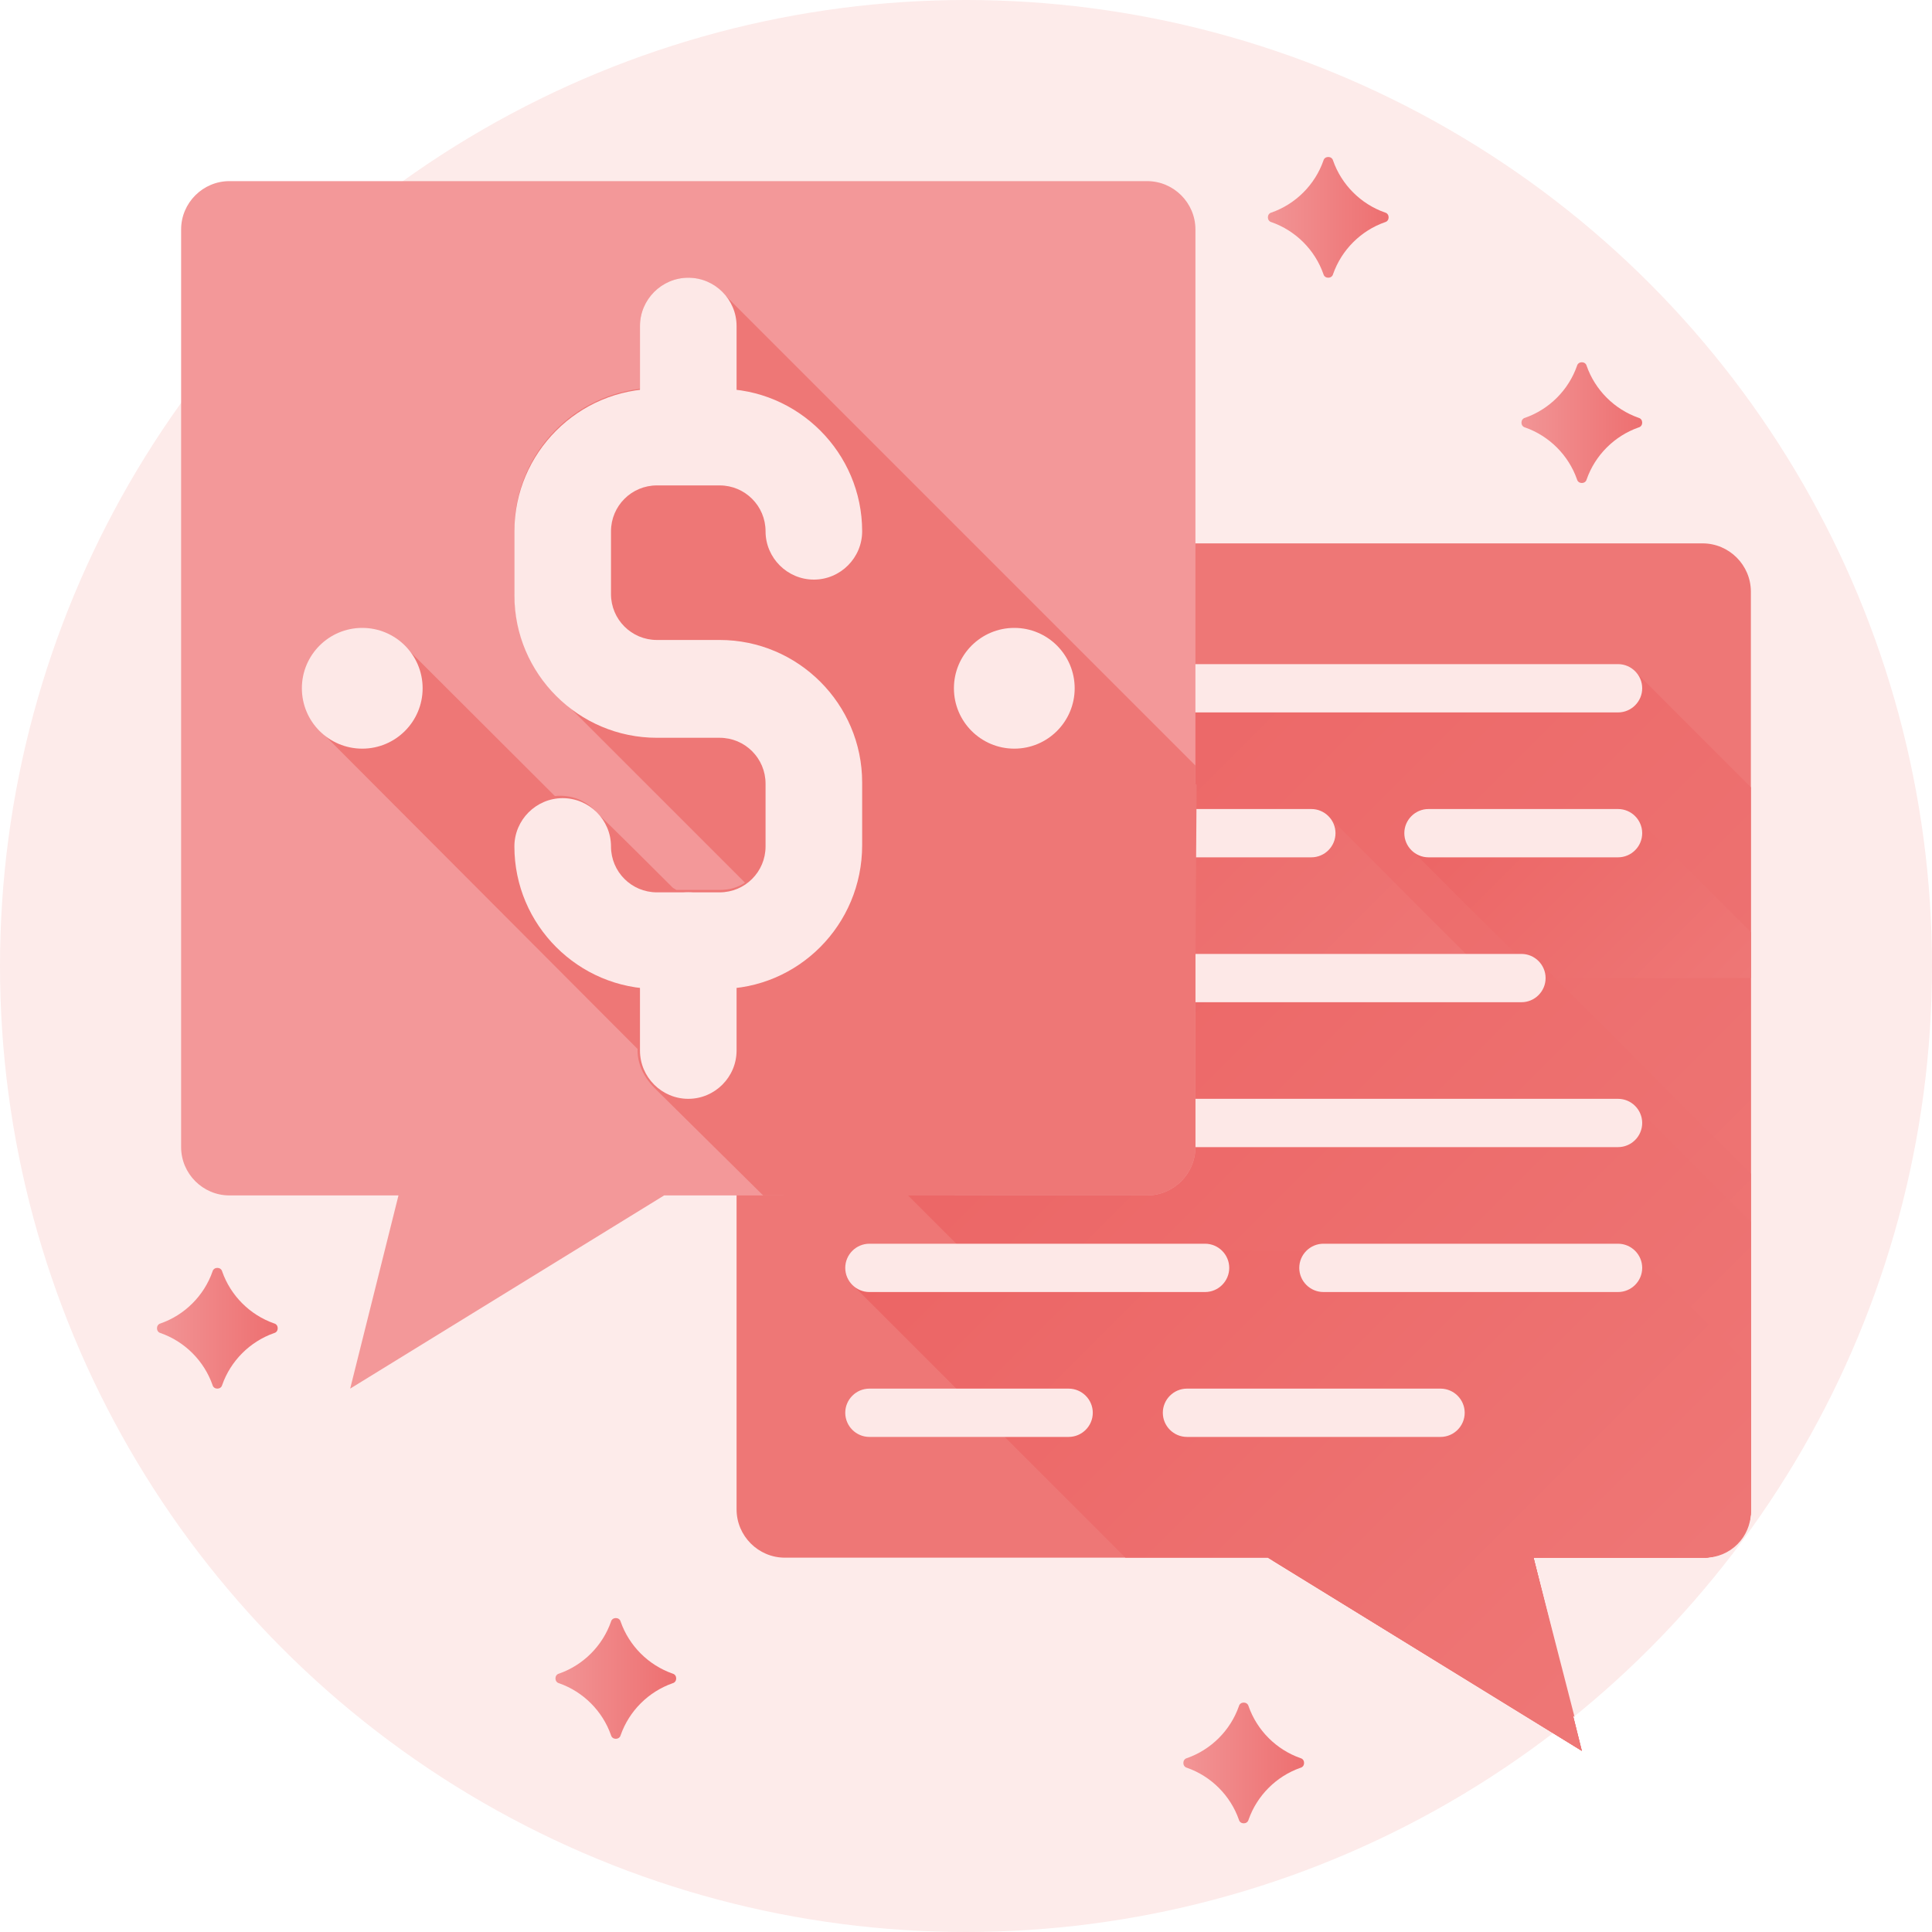 <svg xmlns="http://www.w3.org/2000/svg" xmlns:xlink="http://www.w3.org/1999/xlink" id="Ebene_1" x="0px" y="0px" viewBox="0 0 160 160" style="enable-background:new 0 0 160 160;" xml:space="preserve"><style type="text/css">	.st0{fill:#FDEBEA;}	.st1{fill:#EE7776;}	.st2{filter:url(#Adobe_OpacityMaskFilter);}	.st3{filter:url(#Adobe_OpacityMaskFilter_00000013885289642323777410000008831582276858174600_);}	.st4{mask:url(#SVGID_1_);fill:url(#SVGID_00000106137701220139310630000008781956454707650494_);}	.st5{fill:url(#SVGID_00000038400895833361994260000010150992918699097222_);}	.st6{filter:url(#Adobe_OpacityMaskFilter_00000158028707153817991890000017469967463892502665_);}	.st7{filter:url(#Adobe_OpacityMaskFilter_00000103237610139563826100000014635179486839394730_);}			.st8{mask:url(#SVGID_00000140012420180390741950000008728158188849693887_);fill:url(#SVGID_00000059286102313109631870000013747772769479961259_);}	.st9{fill:url(#SVGID_00000173127349404135499750000006279723364513896346_);}	.st10{filter:url(#Adobe_OpacityMaskFilter_00000088094359255959167430000016426439802010517155_);}	.st11{filter:url(#Adobe_OpacityMaskFilter_00000156582310539879380300000005562492617094954405_);}			.st12{mask:url(#SVGID_00000181807173954398204890000015533945592966558595_);fill:url(#SVGID_00000014623377876176863620000014082268811753965489_);}	.st13{fill:url(#SVGID_00000156577083327241735280000009698635110481956518_);}	.st14{filter:url(#Adobe_OpacityMaskFilter_00000163781477014529994190000000431943077394763155_);}	.st15{filter:url(#Adobe_OpacityMaskFilter_00000003093216808972484730000004661790596974670464_);}			.st16{mask:url(#SVGID_00000176013670318626647240000001184900615352263846_);fill:url(#SVGID_00000054258750775917055670000003656033499594026160_);}	.st17{fill:url(#SVGID_00000130641879031516307850000013821543809708428672_);}	.st18{filter:url(#Adobe_OpacityMaskFilter_00000013161681922799302820000013233622149737710721_);}	.st19{filter:url(#Adobe_OpacityMaskFilter_00000137838560205135566160000016490788026732973758_);}			.st20{mask:url(#SVGID_00000003824365961126214060000012814994403576512161_);fill:url(#SVGID_00000166644737350721587130000015036733274293400239_);}	.st21{fill:url(#SVGID_00000159455579415924535950000000566144142408748195_);}	.st22{filter:url(#Adobe_OpacityMaskFilter_00000133494927406975233820000011953969849015366296_);}	.st23{filter:url(#Adobe_OpacityMaskFilter_00000151531513511698492870000003084066011400840585_);}			.st24{mask:url(#SVGID_00000087410598157867564030000015574959237735568550_);fill:url(#SVGID_00000121963240008391470530000014238553533556896671_);}	.st25{fill:url(#SVGID_00000033356059619044104800000016764468479252313991_);}	.st26{fill:#FDE8E7;}	.st27{fill:#F39899;}	.st28{filter:url(#Adobe_OpacityMaskFilter_00000140709594575291391810000005284181980022327714_);}	.st29{filter:url(#Adobe_OpacityMaskFilter_00000008845005719832986240000012976825455111872676_);}			.st30{mask:url(#SVGID_00000162340257745120341230000011333212014599561398_);fill:url(#SVGID_00000049194498476903370220000017380416203523989938_);}	.st31{fill:url(#SVGID_00000155853289350946198810000002771349317804152729_);}	.st32{filter:url(#Adobe_OpacityMaskFilter_00000166667697762083616570000014500555649465665974_);}	.st33{filter:url(#Adobe_OpacityMaskFilter_00000034067261539356498720000012512624336747388046_);}			.st34{mask:url(#SVGID_00000029739574470620535680000009373969929185971102_);fill:url(#SVGID_00000144336688574916919610000002405233393204608180_);}	.st35{fill:url(#SVGID_00000113312519530107987400000005559691241591434159_);}	.st36{fill:url(#SVGID_00000183939782649411402900000003519409580438469008_);}	.st37{fill:url(#SVGID_00000064312129871469468070000001336439456809549696_);}	.st38{fill:url(#SVGID_00000136395757633604467040000011097205139916036281_);}	.st39{fill:url(#SVGID_00000001635997384762799480000008732679733440252565_);}	.st40{fill:url(#SVGID_00000151521900157520175890000004992744059378512047_);}	.st41{filter:url(#Adobe_OpacityMaskFilter_00000042002944026242196370000005071619049660402578_);}	.st42{filter:url(#Adobe_OpacityMaskFilter_00000009571034832288595660000009435819457032229819_);}			.st43{mask:url(#SVGID_00000088098076278016119360000004032839293346351502_);fill:url(#SVGID_00000018929519095973539640000006779280951840395167_);}	.st44{fill:url(#SVGID_00000147936519517744402140000006902687366427845555_);}</style><g>	<circle class="st0" cx="80" cy="80" r="80"></circle>	<path class="st1" d="M61,49v76c0,2.2,1.8,4,4,4h40l26,16l-4-16h14c2.2,0,4-1.8,4-4V49c0-2.2-1.8-4-4-4H65C62.8,45,61,46.8,61,49z"></path>	<defs>		<filter id="Adobe_OpacityMaskFilter" filterUnits="userSpaceOnUse" x="70.6" y="55.6" width="74.4" height="73.4">								</filter>	</defs>	<mask maskUnits="userSpaceOnUse" x="70.6" y="55.6" width="74.4" height="73.4" id="SVGID_1_">		<g class="st2">			<defs>									<filter id="Adobe_OpacityMaskFilter_00000163751488475712678230000009176498600238633346_" filterUnits="userSpaceOnUse" x="70.6" y="55.6" width="74.4" height="73.4">														</filter>			</defs>			<mask maskUnits="userSpaceOnUse" x="70.6" y="55.6" width="74.4" height="73.4" id="SVGID_1_">				<g style="filter:url(#Adobe_OpacityMaskFilter_00000163751488475712678230000009176498600238633346_);">				</g>			</mask>							<linearGradient id="SVGID_00000031171216532570175380000000816684457321844401_" gradientUnits="userSpaceOnUse" x1="158.88" y1="112.88" x2="87.5" y2="41.5">				<stop offset="0" style="stop-color:#000000"></stop>				<stop offset="1" style="stop-color:#FFFFFF"></stop>			</linearGradient>			<path style="mask:url(#SVGID_1_);fill:url(#SVGID_00000031171216532570175380000000816684457321844401_);" d="M135.4,55.6h-62    l-2.8,2.8l70.6,70.6l0,0c2.1,0,3.8-1.7,3.8-3.8v-60L135.4,55.6z"></path>		</g>	</mask>			<linearGradient id="SVGID_00000070824544096954807010000008559549266296688001_" gradientUnits="userSpaceOnUse" x1="158.88" y1="112.88" x2="87.5" y2="41.5">		<stop offset="0" style="stop-color:#EE7776"></stop>		<stop offset="1" style="stop-color:#EC6565"></stop>	</linearGradient>	<path style="fill:url(#SVGID_00000070824544096954807010000008559549266296688001_);" d="M135.4,55.6h-62l-2.8,2.8l70.6,70.6l0,0  c2.1,0,3.8-1.7,3.8-3.8v-60L135.4,55.6z"></path>	<defs>					<filter id="Adobe_OpacityMaskFilter_00000037685539936841731790000011173080043923973006_" filterUnits="userSpaceOnUse" x="70.6" y="67.6" width="52.8" height="13.4">								</filter>	</defs>			<mask maskUnits="userSpaceOnUse" x="70.6" y="67.6" width="52.8" height="13.4" id="SVGID_00000163049439874557320700000002557420510440429502_">		<g style="filter:url(#Adobe_OpacityMaskFilter_00000037685539936841731790000011173080043923973006_);">			<defs>									<filter id="Adobe_OpacityMaskFilter_00000121994996267238840900000014563171393493684359_" filterUnits="userSpaceOnUse" x="70.6" y="67.6" width="52.8" height="13.4">														</filter>			</defs>							<mask maskUnits="userSpaceOnUse" x="70.6" y="67.6" width="52.8" height="13.4" id="SVGID_00000163049439874557320700000002557420510440429502_">				<g style="filter:url(#Adobe_OpacityMaskFilter_00000121994996267238840900000014563171393493684359_);">				</g>			</mask>							<linearGradient id="SVGID_00000042698472508130860490000009141834738750628002_" gradientUnits="userSpaceOnUse" x1="112.824" y1="91.531" x2="81.146" y2="59.854">				<stop offset="0" style="stop-color:#000000"></stop>				<stop offset="1" style="stop-color:#FFFFFF"></stop>			</linearGradient>							<polygon style="mask:url(#SVGID_00000163049439874557320700000002557420510440429502_);fill:url(#SVGID_00000042698472508130860490000009141834738750628002_);" points="    110,67.6 73.4,67.6 70.6,70.4 81.1,81 123.4,81    "></polygon>		</g>	</mask>			<linearGradient id="SVGID_00000011016256500319831560000003003905312835508867_" gradientUnits="userSpaceOnUse" x1="112.824" y1="91.531" x2="81.146" y2="59.854">		<stop offset="0" style="stop-color:#EE7776"></stop>		<stop offset="1" style="stop-color:#EC6565"></stop>	</linearGradient>	<polygon style="fill:url(#SVGID_00000011016256500319831560000003003905312835508867_);" points="110,67.6 73.4,67.6 70.6,70.4   81.1,81 123.4,81  "></polygon>	<defs>					<filter id="Adobe_OpacityMaskFilter_00000060726327037985369740000006168202517746147991_" filterUnits="userSpaceOnUse" x="116.9" y="67.6" width="28.1" height="13.4">								</filter>	</defs>			<mask maskUnits="userSpaceOnUse" x="116.9" y="67.6" width="28.1" height="13.4" id="SVGID_00000098910010003678993030000003495094638354415282_">		<g style="filter:url(#Adobe_OpacityMaskFilter_00000060726327037985369740000006168202517746147991_);">			<defs>									<filter id="Adobe_OpacityMaskFilter_00000008124026331473699900000014891781236904720557_" filterUnits="userSpaceOnUse" x="116.9" y="67.6" width="28.1" height="13.4">														</filter>			</defs>							<mask maskUnits="userSpaceOnUse" x="116.9" y="67.6" width="28.1" height="13.4" id="SVGID_00000098910010003678993030000003495094638354415282_">				<g style="filter:url(#Adobe_OpacityMaskFilter_00000008124026331473699900000014891781236904720557_);">				</g>			</mask>							<linearGradient id="SVGID_00000088838326509362185480000011583904732847092103_" gradientUnits="userSpaceOnUse" x1="141.57" y1="84.4" x2="122.253" y2="65.084">				<stop offset="0" style="stop-color:#000000"></stop>				<stop offset="1" style="stop-color:#FFFFFF"></stop>			</linearGradient>							<polygon style="mask:url(#SVGID_00000098910010003678993030000003495094638354415282_);fill:url(#SVGID_00000088838326509362185480000011583904732847092103_);" points="    135.4,67.6 119.8,67.6 116.9,70.4 127.5,81 145,81 145,77.2    "></polygon>		</g>	</mask>			<linearGradient id="SVGID_00000181778308383961895930000005231507240915946384_" gradientUnits="userSpaceOnUse" x1="141.57" y1="84.4" x2="122.253" y2="65.084">		<stop offset="0" style="stop-color:#EE7776"></stop>		<stop offset="1" style="stop-color:#EC6565"></stop>	</linearGradient>	<polygon style="fill:url(#SVGID_00000181778308383961895930000005231507240915946384_);" points="135.4,67.6 119.8,67.6   116.9,70.4 127.5,81 145,81 145,77.2  "></polygon>	<defs>					<filter id="Adobe_OpacityMaskFilter_00000134968262346512365620000001162296131690075266_" filterUnits="userSpaceOnUse" x="70.6" y="79.6" width="74.4" height="62.6">								</filter>	</defs>			<mask maskUnits="userSpaceOnUse" x="70.6" y="79.6" width="74.4" height="62.6" id="SVGID_00000176737251267021769190000002860023439931739268_">		<g style="filter:url(#Adobe_OpacityMaskFilter_00000134968262346512365620000001162296131690075266_);">			<defs>									<filter id="Adobe_OpacityMaskFilter_00000070100460461914219010000011057765619943363498_" filterUnits="userSpaceOnUse" x="70.6" y="79.6" width="74.4" height="62.6">														</filter>			</defs>							<mask maskUnits="userSpaceOnUse" x="70.6" y="79.6" width="74.4" height="62.6" id="SVGID_00000176737251267021769190000002860023439931739268_">				<g style="filter:url(#Adobe_OpacityMaskFilter_00000070100460461914219010000011057765619943363498_);">				</g>			</mask>							<linearGradient id="SVGID_00000025404438043544393810000013924752811838513289_" gradientUnits="userSpaceOnUse" x1="145.261" y1="127.26" x2="85.5" y2="67.5">				<stop offset="0" style="stop-color:#000000"></stop>				<stop offset="1" style="stop-color:#FFFFFF"></stop>			</linearGradient>							<path style="mask:url(#SVGID_00000176737251267021769190000002860023439931739268_);fill:url(#SVGID_00000025404438043544393810000013924752811838513289_);" d="    M127.4,79.6h-54l-2.8,2.8l59.8,59.8L127,129l14,0c2.2,0,4-1.8,4-4V97.2L127.4,79.6z"></path>		</g>	</mask>			<linearGradient id="SVGID_00000137846828695432476000000002460338143964875922_" gradientUnits="userSpaceOnUse" x1="145.261" y1="127.26" x2="85.5" y2="67.5">		<stop offset="0" style="stop-color:#EE7776"></stop>		<stop offset="1" style="stop-color:#EC6565"></stop>	</linearGradient>	<path style="fill:url(#SVGID_00000137846828695432476000000002460338143964875922_);" d="M127.4,79.6h-54l-2.8,2.8l59.8,59.8  L127,129l14,0c2.2,0,4-1.8,4-4V97.2L127.4,79.6z"></path>	<defs>					<filter id="Adobe_OpacityMaskFilter_00000031886805806066038090000015842438806386537357_" filterUnits="userSpaceOnUse" x="70.6" y="91.6" width="74.4" height="53.4">								</filter>	</defs>			<mask maskUnits="userSpaceOnUse" x="70.6" y="91.6" width="74.4" height="53.4" id="SVGID_00000001633619961390161590000002708845604013647793_">		<g style="filter:url(#Adobe_OpacityMaskFilter_00000031886805806066038090000015842438806386537357_);">			<defs>									<filter id="Adobe_OpacityMaskFilter_00000085957379701340488950000004667487597361967545_" filterUnits="userSpaceOnUse" x="70.6" y="91.6" width="74.4" height="53.4">														</filter>			</defs>							<mask maskUnits="userSpaceOnUse" x="70.6" y="91.6" width="74.4" height="53.4" id="SVGID_00000001633619961390161590000002708845604013647793_">				<g style="filter:url(#Adobe_OpacityMaskFilter_00000085957379701340488950000004667487597361967545_);">				</g>			</mask>							<linearGradient id="SVGID_00000146477212252023189980000001267631442289714823_" gradientUnits="userSpaceOnUse" x1="143" y1="132.999" x2="87.5" y2="77.5">				<stop offset="0" style="stop-color:#000000"></stop>				<stop offset="1" style="stop-color:#FFFFFF"></stop>			</linearGradient>							<path style="mask:url(#SVGID_00000001633619961390161590000002708845604013647793_);fill:url(#SVGID_00000146477212252023189980000001267631442289714823_);" d="    M135.4,91.6h-62l-2.8,2.8l34.9,34.9L131,145l-4-16l14,0c2.2,0,4-1.8,4-4v-23.8L135.4,91.6z"></path>		</g>	</mask>			<linearGradient id="SVGID_00000106842794581195143320000009224369855866025659_" gradientUnits="userSpaceOnUse" x1="143" y1="132.999" x2="87.5" y2="77.5">		<stop offset="0" style="stop-color:#EE7776"></stop>		<stop offset="1" style="stop-color:#EC6565"></stop>	</linearGradient>	<path style="fill:url(#SVGID_00000106842794581195143320000009224369855866025659_);" d="M135.4,91.6h-62l-2.8,2.8l34.9,34.9  L131,145l-4-16l14,0c2.2,0,4-1.8,4-4v-23.8L135.4,91.6z"></path>	<defs>					<filter id="Adobe_OpacityMaskFilter_00000060000573128055098750000018361758482839742653_" filterUnits="userSpaceOnUse" x="70.6" y="103.6" width="74.4" height="41.4">								</filter>	</defs>			<mask maskUnits="userSpaceOnUse" x="70.6" y="103.6" width="74.4" height="41.4" id="SVGID_00000106137745486031381400000018379249415534359967_">		<g style="filter:url(#Adobe_OpacityMaskFilter_00000060000573128055098750000018361758482839742653_);">			<defs>									<filter id="Adobe_OpacityMaskFilter_00000027582939782996735270000007741774485289891504_" filterUnits="userSpaceOnUse" x="70.6" y="103.6" width="74.4" height="41.4">														</filter>			</defs>							<mask maskUnits="userSpaceOnUse" x="70.6" y="103.6" width="74.4" height="41.4" id="SVGID_00000106137745486031381400000018379249415534359967_">				<g style="filter:url(#Adobe_OpacityMaskFilter_00000027582939782996735270000007741774485289891504_);">				</g>			</mask>							<linearGradient id="SVGID_00000117654928213205698120000003959412730453095047_" gradientUnits="userSpaceOnUse" x1="137" y1="139" x2="87.5" y2="89.5">				<stop offset="0" style="stop-color:#000000"></stop>				<stop offset="1" style="stop-color:#FFFFFF"></stop>			</linearGradient>							<path style="mask:url(#SVGID_00000106137745486031381400000018379249415534359967_);fill:url(#SVGID_00000117654928213205698120000003959412730453095047_);" d="    M135.4,103.6h-62l-2.8,2.8L93.2,129H105l26,16l-4-16h14c2.2,0,4-1.8,4-4v-11.8L135.4,103.6z"></path>		</g>	</mask>			<linearGradient id="SVGID_00000079451715969004086960000013593566904308232105_" gradientUnits="userSpaceOnUse" x1="137" y1="139" x2="87.5" y2="89.5">		<stop offset="0" style="stop-color:#EE7776"></stop>		<stop offset="1" style="stop-color:#EC6565"></stop>	</linearGradient>	<path style="fill:url(#SVGID_00000079451715969004086960000013593566904308232105_);" d="M135.4,103.6h-62l-2.8,2.8L93.2,129H105  l26,16l-4-16h14c2.2,0,4-1.8,4-4v-11.8L135.4,103.6z"></path>	<path class="st26" d="M134,95H72c-1.1,0-2-0.9-2-2s0.9-2,2-2h62c1.1,0,2,0.9,2,2S135.1,95,134,95z"></path>	<path class="st26" d="M134,107h-24.4c-1.1,0-2-0.9-2-2s0.9-2,2-2H134c1.1,0,2,0.9,2,2S135.1,107,134,107z"></path>	<path class="st26" d="M99.8,107H72c-1.1,0-2-0.9-2-2s0.9-2,2-2h27.8c1.1,0,2,0.9,2,2S100.9,107,99.8,107z"></path>	<path class="st26" d="M119.3,119h-21c-1.1,0-2-0.9-2-2s0.9-2,2-2h21c1.1,0,2,0.9,2,2S120.4,119,119.3,119z"></path>	<path class="st26" d="M88.5,119H72c-1.1,0-2-0.9-2-2s0.9-2,2-2h16.5c1.1,0,2,0.9,2,2S89.6,119,88.5,119z"></path>	<path class="st26" d="M126,83H72c-1.1,0-2-0.9-2-2s0.9-2,2-2h54c1.1,0,2,0.9,2,2S127.1,83,126,83z"></path>	<path class="st26" d="M134,71h-15.7c-1.1,0-2-0.9-2-2s0.9-2,2-2H134c1.1,0,2,0.9,2,2S135.1,71,134,71z"></path>	<path class="st26" d="M108.6,71H72c-1.1,0-2-0.9-2-2s0.9-2,2-2h36.6c1.1,0,2,0.9,2,2S109.7,71,108.6,71z"></path>	<path class="st26" d="M134,59H72c-1.1,0-2-0.9-2-2s0.9-2,2-2h62c1.1,0,2,0.9,2,2S135.1,59,134,59z"></path>	<path class="st27" d="M15,19v76c0,2.2,1.8,4,4,4h14l-4,16l26-16h40c2.2,0,4-1.8,4-4V19c0-2.2-1.8-4-4-4H19C16.8,15,15,16.8,15,19z"></path>	<defs>					<filter id="Adobe_OpacityMaskFilter_00000070802067980591586630000012393969208227780224_" filterUnits="userSpaceOnUse" x="26.5" y="53.5" width="52.6" height="45.5">								</filter>	</defs>			<mask maskUnits="userSpaceOnUse" x="26.5" y="53.5" width="52.6" height="45.5" id="SVGID_00000143591697078220887920000008042650695523161482_">		<g style="filter:url(#Adobe_OpacityMaskFilter_00000070802067980591586630000012393969208227780224_);">			<defs>									<filter id="Adobe_OpacityMaskFilter_00000177454041109672818070000014799773671990393015_" filterUnits="userSpaceOnUse" x="26.5" y="53.5" width="52.6" height="45.5">														</filter>			</defs>							<mask maskUnits="userSpaceOnUse" x="26.5" y="53.5" width="52.6" height="45.5" id="SVGID_00000143591697078220887920000008042650695523161482_">				<g style="filter:url(#Adobe_OpacityMaskFilter_00000177454041109672818070000014799773671990393015_);">				</g>			</mask>							<linearGradient id="SVGID_00000010274026379208829960000011831374764010789303_" gradientUnits="userSpaceOnUse" x1="75.535" y1="102.535" x2="30" y2="57">				<stop offset="0" style="stop-color:#000000"></stop>				<stop offset="0.226" style="stop-color:#030303"></stop>				<stop offset="0.363" style="stop-color:#0B0B0B"></stop>				<stop offset="0.475" style="stop-color:#191919"></stop>				<stop offset="0.574" style="stop-color:#2E2E2E"></stop>				<stop offset="0.665" style="stop-color:#484848"></stop>				<stop offset="0.75" style="stop-color:#686868"></stop>				<stop offset="0.83" style="stop-color:#8F8F8F"></stop>				<stop offset="0.906" style="stop-color:#BBBBBB"></stop>				<stop offset="0.976" style="stop-color:#EDEDED"></stop>				<stop offset="1" style="stop-color:#FFFFFF"></stop>			</linearGradient>							<polygon style="mask:url(#SVGID_00000143591697078220887920000008042650695523161482_);fill:url(#SVGID_00000010274026379208829960000011831374764010789303_);" points="    33.5,53.5 26.5,60.5 64.9,99 79.1,99    "></polygon>		</g>	</mask>			<linearGradient id="SVGID_00000096061524960095649400000003661084521802326696_" gradientUnits="userSpaceOnUse" x1="75.535" y1="102.535" x2="30" y2="57">		<stop offset="0" style="stop-color:#EE7776"></stop>		<stop offset="0.863" style="stop-color:#EE7776"></stop>		<stop offset="1" style="stop-color:#EE7776"></stop>	</linearGradient>	<polygon style="fill:url(#SVGID_00000096061524960095649400000003661084521802326696_);" points="33.5,53.5 26.5,60.5 64.9,99   79.1,99  "></polygon>	<defs>					<filter id="Adobe_OpacityMaskFilter_00000083088914522093777690000016149969899467600575_" filterUnits="userSpaceOnUse" x="42.6" y="23" width="56.4" height="76">								</filter>	</defs>			<mask maskUnits="userSpaceOnUse" x="42.6" y="23" width="56.4" height="76" id="SVGID_00000133514938362035536120000007239634209447665302_">		<g style="filter:url(#Adobe_OpacityMaskFilter_00000083088914522093777690000016149969899467600575_);">			<defs>									<filter id="Adobe_OpacityMaskFilter_00000081643900287335883380000009521295305929838510_" filterUnits="userSpaceOnUse" x="42.6" y="23" width="56.4" height="76">														</filter>			</defs>							<mask maskUnits="userSpaceOnUse" x="42.6" y="23" width="56.4" height="76" id="SVGID_00000133514938362035536120000007239634209447665302_">				<g style="filter:url(#Adobe_OpacityMaskFilter_00000081643900287335883380000009521295305929838510_);">				</g>			</mask>							<linearGradient id="SVGID_00000053546334998981990110000005436279643687949490_" gradientUnits="userSpaceOnUse" x1="97.798" y1="97.859" x2="39.141" y2="39.202">				<stop offset="0" style="stop-color:#000000"></stop>				<stop offset="0.11" style="stop-color:#343434"></stop>				<stop offset="0.239" style="stop-color:#696969"></stop>				<stop offset="0.37" style="stop-color:#979797"></stop>				<stop offset="0.499" style="stop-color:#BCBCBC"></stop>				<stop offset="0.628" style="stop-color:#DADADA"></stop>				<stop offset="0.755" style="stop-color:#EEEEEE"></stop>				<stop offset="0.879" style="stop-color:#FBFBFB"></stop>				<stop offset="1" style="stop-color:#FFFFFF"></stop>			</linearGradient>							<path style="mask:url(#SVGID_00000133514938362035536120000007239634209447665302_);fill:url(#SVGID_00000053546334998981990110000005436279643687949490_);" d="    M99,95V63.4c0,0-38.8-38.8-38.9-38.9C59.3,23.6,58.2,23,57,23c-2.2,0-4,1.8-4,4v5.2c-5.9,0.7-10.4,5.7-10.4,11.7v5.2    c0,3.4,1.4,6.4,3.7,8.6c0.2,0.2,15.4,15.4,15.4,15.4c-0.6,0.4-1.3,0.6-2.1,0.6H56c-0.1-0.1-0.2-0.1-0.3-0.2c-0.2-0.2-6-6-6.2-6.1    c-0.7-0.9-1.8-1.5-3.1-1.5c-2.2,0-4,1.8-4,4c0,3.4,1.5,6.4,3.7,8.6c0.2,0.2,6.5,6.5,6.7,6.7c0,0,0,0,0,0V87    c0,1.2,0.6,2.3,1.4,3.1c0.2,0.2,8.9,8.8,9,8.9H95C97.2,99,99,97.2,99,95z"></path>		</g>	</mask>			<linearGradient id="SVGID_00000000934229719928266890000008528516214381289104_" gradientUnits="userSpaceOnUse" x1="97.798" y1="97.859" x2="39.141" y2="39.202">		<stop offset="0" style="stop-color:#EE7776"></stop>		<stop offset="1" style="stop-color:#EE7776"></stop>	</linearGradient>	<path style="fill:url(#SVGID_00000000934229719928266890000008528516214381289104_);" d="M99,95V63.4c0,0-38.8-38.8-38.9-38.9  C59.3,23.6,58.2,23,57,23c-2.2,0-4,1.8-4,4v5.2c-5.9,0.7-10.4,5.7-10.4,11.7v5.2c0,3.4,1.4,6.4,3.7,8.6  c0.2,0.2,15.4,15.4,15.4,15.4c-0.6,0.4-1.3,0.6-2.1,0.6H56c-0.1-0.1-0.2-0.1-0.3-0.2c-0.2-0.2-6-6-6.2-6.1  c-0.7-0.9-1.8-1.5-3.1-1.5c-2.2,0-4,1.8-4,4c0,3.4,1.5,6.4,3.7,8.6c0.2,0.2,6.5,6.5,6.7,6.7c0,0,0,0,0,0V87c0,1.2,0.6,2.3,1.4,3.1  c0.2,0.2,8.9,8.8,9,8.9H95C97.2,99,99,97.2,99,95z"></path>			<linearGradient id="SVGID_00000125599765743359396860000005717707052686334873_" gradientUnits="userSpaceOnUse" x1="46" y1="139" x2="56" y2="139">		<stop offset="0" style="stop-color:#F29596"></stop>		<stop offset="1" style="stop-color:#ED6F70"></stop>	</linearGradient>	<path style="fill:url(#SVGID_00000125599765743359396860000005717707052686334873_);" d="M55.7,138.6c-2-0.7-3.6-2.3-4.3-4.3  c-0.1-0.4-0.7-0.4-0.8,0c-0.7,2-2.3,3.6-4.3,4.3c-0.4,0.1-0.4,0.7,0,0.8c2,0.7,3.6,2.3,4.3,4.3c0.1,0.4,0.7,0.4,0.8,0  c0.7-2,2.3-3.6,4.3-4.3C56.1,139.3,56.1,138.7,55.7,138.6z"></path>			<linearGradient id="SVGID_00000085934469284503228080000000814104625288599195_" gradientUnits="userSpaceOnUse" x1="105" y1="18" x2="115" y2="18">		<stop offset="0" style="stop-color:#F29596"></stop>		<stop offset="1" style="stop-color:#ED6F70"></stop>	</linearGradient>	<path style="fill:url(#SVGID_00000085934469284503228080000000814104625288599195_);" d="M114.7,17.6c-2-0.7-3.6-2.3-4.3-4.3  c-0.1-0.4-0.7-0.4-0.8,0c-0.7,2-2.3,3.6-4.3,4.3c-0.4,0.1-0.4,0.7,0,0.8c2,0.7,3.6,2.3,4.3,4.3c0.1,0.4,0.7,0.4,0.8,0  c0.7-2,2.3-3.6,4.3-4.3C115.1,18.3,115.1,17.7,114.7,17.6z"></path>			<linearGradient id="SVGID_00000074436019126724588840000008320351937741865109_" gradientUnits="userSpaceOnUse" x1="126" y1="35" x2="136" y2="35">		<stop offset="0" style="stop-color:#F29596"></stop>		<stop offset="1" style="stop-color:#ED6F70"></stop>	</linearGradient>	<path style="fill:url(#SVGID_00000074436019126724588840000008320351937741865109_);" d="M135.7,34.6c-2-0.7-3.6-2.3-4.3-4.3  c-0.1-0.4-0.7-0.4-0.8,0c-0.7,2-2.3,3.6-4.3,4.3c-0.4,0.1-0.4,0.7,0,0.8c2,0.7,3.6,2.3,4.3,4.3c0.1,0.4,0.7,0.4,0.8,0  c0.7-2,2.3-3.6,4.3-4.3C136.1,35.3,136.1,34.7,135.7,34.6z"></path>			<linearGradient id="SVGID_00000146462188239717723730000018119518111893330833_" gradientUnits="userSpaceOnUse" x1="13" y1="110" x2="23" y2="110">		<stop offset="0" style="stop-color:#F29596"></stop>		<stop offset="1" style="stop-color:#ED6F70"></stop>	</linearGradient>	<path style="fill:url(#SVGID_00000146462188239717723730000018119518111893330833_);" d="M22.7,109.6c-2-0.7-3.6-2.3-4.3-4.3  c-0.1-0.4-0.7-0.4-0.8,0c-0.7,2-2.3,3.6-4.3,4.3c-0.4,0.1-0.4,0.7,0,0.8c2,0.7,3.6,2.3,4.3,4.3c0.1,0.4,0.7,0.4,0.8,0  c0.7-2,2.3-3.6,4.3-4.3C23.1,110.3,23.1,109.7,22.7,109.6z"></path>			<linearGradient id="SVGID_00000015328292722290993290000009039941019714577054_" gradientUnits="userSpaceOnUse" x1="98" y1="146" x2="108" y2="146">		<stop offset="0" style="stop-color:#F29596"></stop>		<stop offset="1" style="stop-color:#ED6F70"></stop>	</linearGradient>	<path style="fill:url(#SVGID_00000015328292722290993290000009039941019714577054_);" d="M107.7,145.6c-2-0.7-3.6-2.3-4.3-4.3  c-0.1-0.4-0.7-0.4-0.8,0c-0.7,2-2.3,3.6-4.3,4.3c-0.4,0.1-0.4,0.7,0,0.8c2,0.7,3.6,2.3,4.3,4.3c0.1,0.4,0.7,0.4,0.8,0  c0.7-2,2.3-3.6,4.3-4.3C108.1,146.3,108.1,145.7,107.7,145.6z"></path>	<path class="st26" d="M59.6,81.9h-5.2c-6.5,0-11.8-5.3-11.8-11.8c0-2.2,1.8-4,4-4s4,1.8,4,4c0,2.1,1.7,3.8,3.8,3.8h5.2  c2.1,0,3.8-1.7,3.8-3.8v-5.2c0-2.1-1.7-3.8-3.8-3.8h-5.2c-6.5,0-11.8-5.3-11.8-11.8V44c0-6.5,5.3-11.8,11.8-11.8h5.2  c6.5,0,11.8,5.3,11.8,11.8c0,2.2-1.8,4-4,4s-4-1.8-4-4c0-2.1-1.7-3.8-3.8-3.8h-5.2c-2.1,0-3.8,1.7-3.8,3.8v5.2  c0,2.1,1.7,3.8,3.8,3.8h5.2c6.5,0,11.8,5.3,11.8,11.8V70C71.4,76.6,66.1,81.9,59.6,81.9z"></path>	<path class="st26" d="M57,40.1c-2.2,0-4-1.8-4-4V27c0-2.2,1.8-4,4-4s4,1.8,4,4v9.1C61,38.3,59.2,40.1,57,40.1z"></path>	<path class="st26" d="M57,91c-2.2,0-4-1.8-4-4v-9.1c0-2.2,1.8-4,4-4s4,1.8,4,4V87C61,89.2,59.2,91,57,91z"></path>	<defs>					<filter id="Adobe_OpacityMaskFilter_00000089541267918079387260000005846068166480070818_" filterUnits="userSpaceOnUse" x="80.5" y="53.5" width="18.6" height="25.6">								</filter>	</defs>			<mask maskUnits="userSpaceOnUse" x="80.5" y="53.5" width="18.6" height="25.6" id="SVGID_00000161611614344485046030000009055018381572173725_">		<g style="filter:url(#Adobe_OpacityMaskFilter_00000089541267918079387260000005846068166480070818_);">			<defs>									<filter id="Adobe_OpacityMaskFilter_00000087410175393420102950000016402451860697619080_" filterUnits="userSpaceOnUse" x="80.5" y="53.5" width="18.6" height="25.6">														</filter>			</defs>							<mask maskUnits="userSpaceOnUse" x="80.5" y="53.5" width="18.6" height="25.6" id="SVGID_00000161611614344485046030000009055018381572173725_">				<g style="filter:url(#Adobe_OpacityMaskFilter_00000087410175393420102950000016402451860697619080_);">				</g>			</mask>							<linearGradient id="SVGID_00000070813384094128720540000013367993467404956314_" gradientUnits="userSpaceOnUse" x1="102.535" y1="75.536" x2="84" y2="57">				<stop offset="0" style="stop-color:#000000"></stop>				<stop offset="2.389425e-02" style="stop-color:#121212"></stop>				<stop offset="9.433836e-02" style="stop-color:#444444"></stop>				<stop offset="0.17" style="stop-color:#707070"></stop>				<stop offset="0.25" style="stop-color:#979797"></stop>				<stop offset="0.335" style="stop-color:#B7B7B7"></stop>				<stop offset="0.426" style="stop-color:#D1D1D1"></stop>				<stop offset="0.525" style="stop-color:#E6E6E6"></stop>				<stop offset="0.637" style="stop-color:#F4F4F4"></stop>				<stop offset="0.774" style="stop-color:#FCFCFC"></stop>				<stop offset="1" style="stop-color:#FFFFFF"></stop>			</linearGradient>							<polygon style="mask:url(#SVGID_00000161611614344485046030000009055018381572173725_);fill:url(#SVGID_00000070813384094128720540000013367993467404956314_);" points="    87.5,53.5 80.5,60.5 99,79.1 99.1,65    "></polygon>		</g>	</mask>			<linearGradient id="SVGID_00000075147777940812948990000002008977864044087976_" gradientUnits="userSpaceOnUse" x1="102.535" y1="75.536" x2="84" y2="57">		<stop offset="0" style="stop-color:#EE7776"></stop>		<stop offset="0.138" style="stop-color:#EE7776"></stop>		<stop offset="1" style="stop-color:#EE7776"></stop>	</linearGradient>	<polygon style="fill:url(#SVGID_00000075147777940812948990000002008977864044087976_);" points="87.5,53.5 80.5,60.5 99,79.1   99.1,65  "></polygon>	<circle class="st26" cx="84" cy="57" r="5"></circle>	<circle class="st26" cx="30" cy="57" r="5"></circle></g></svg>